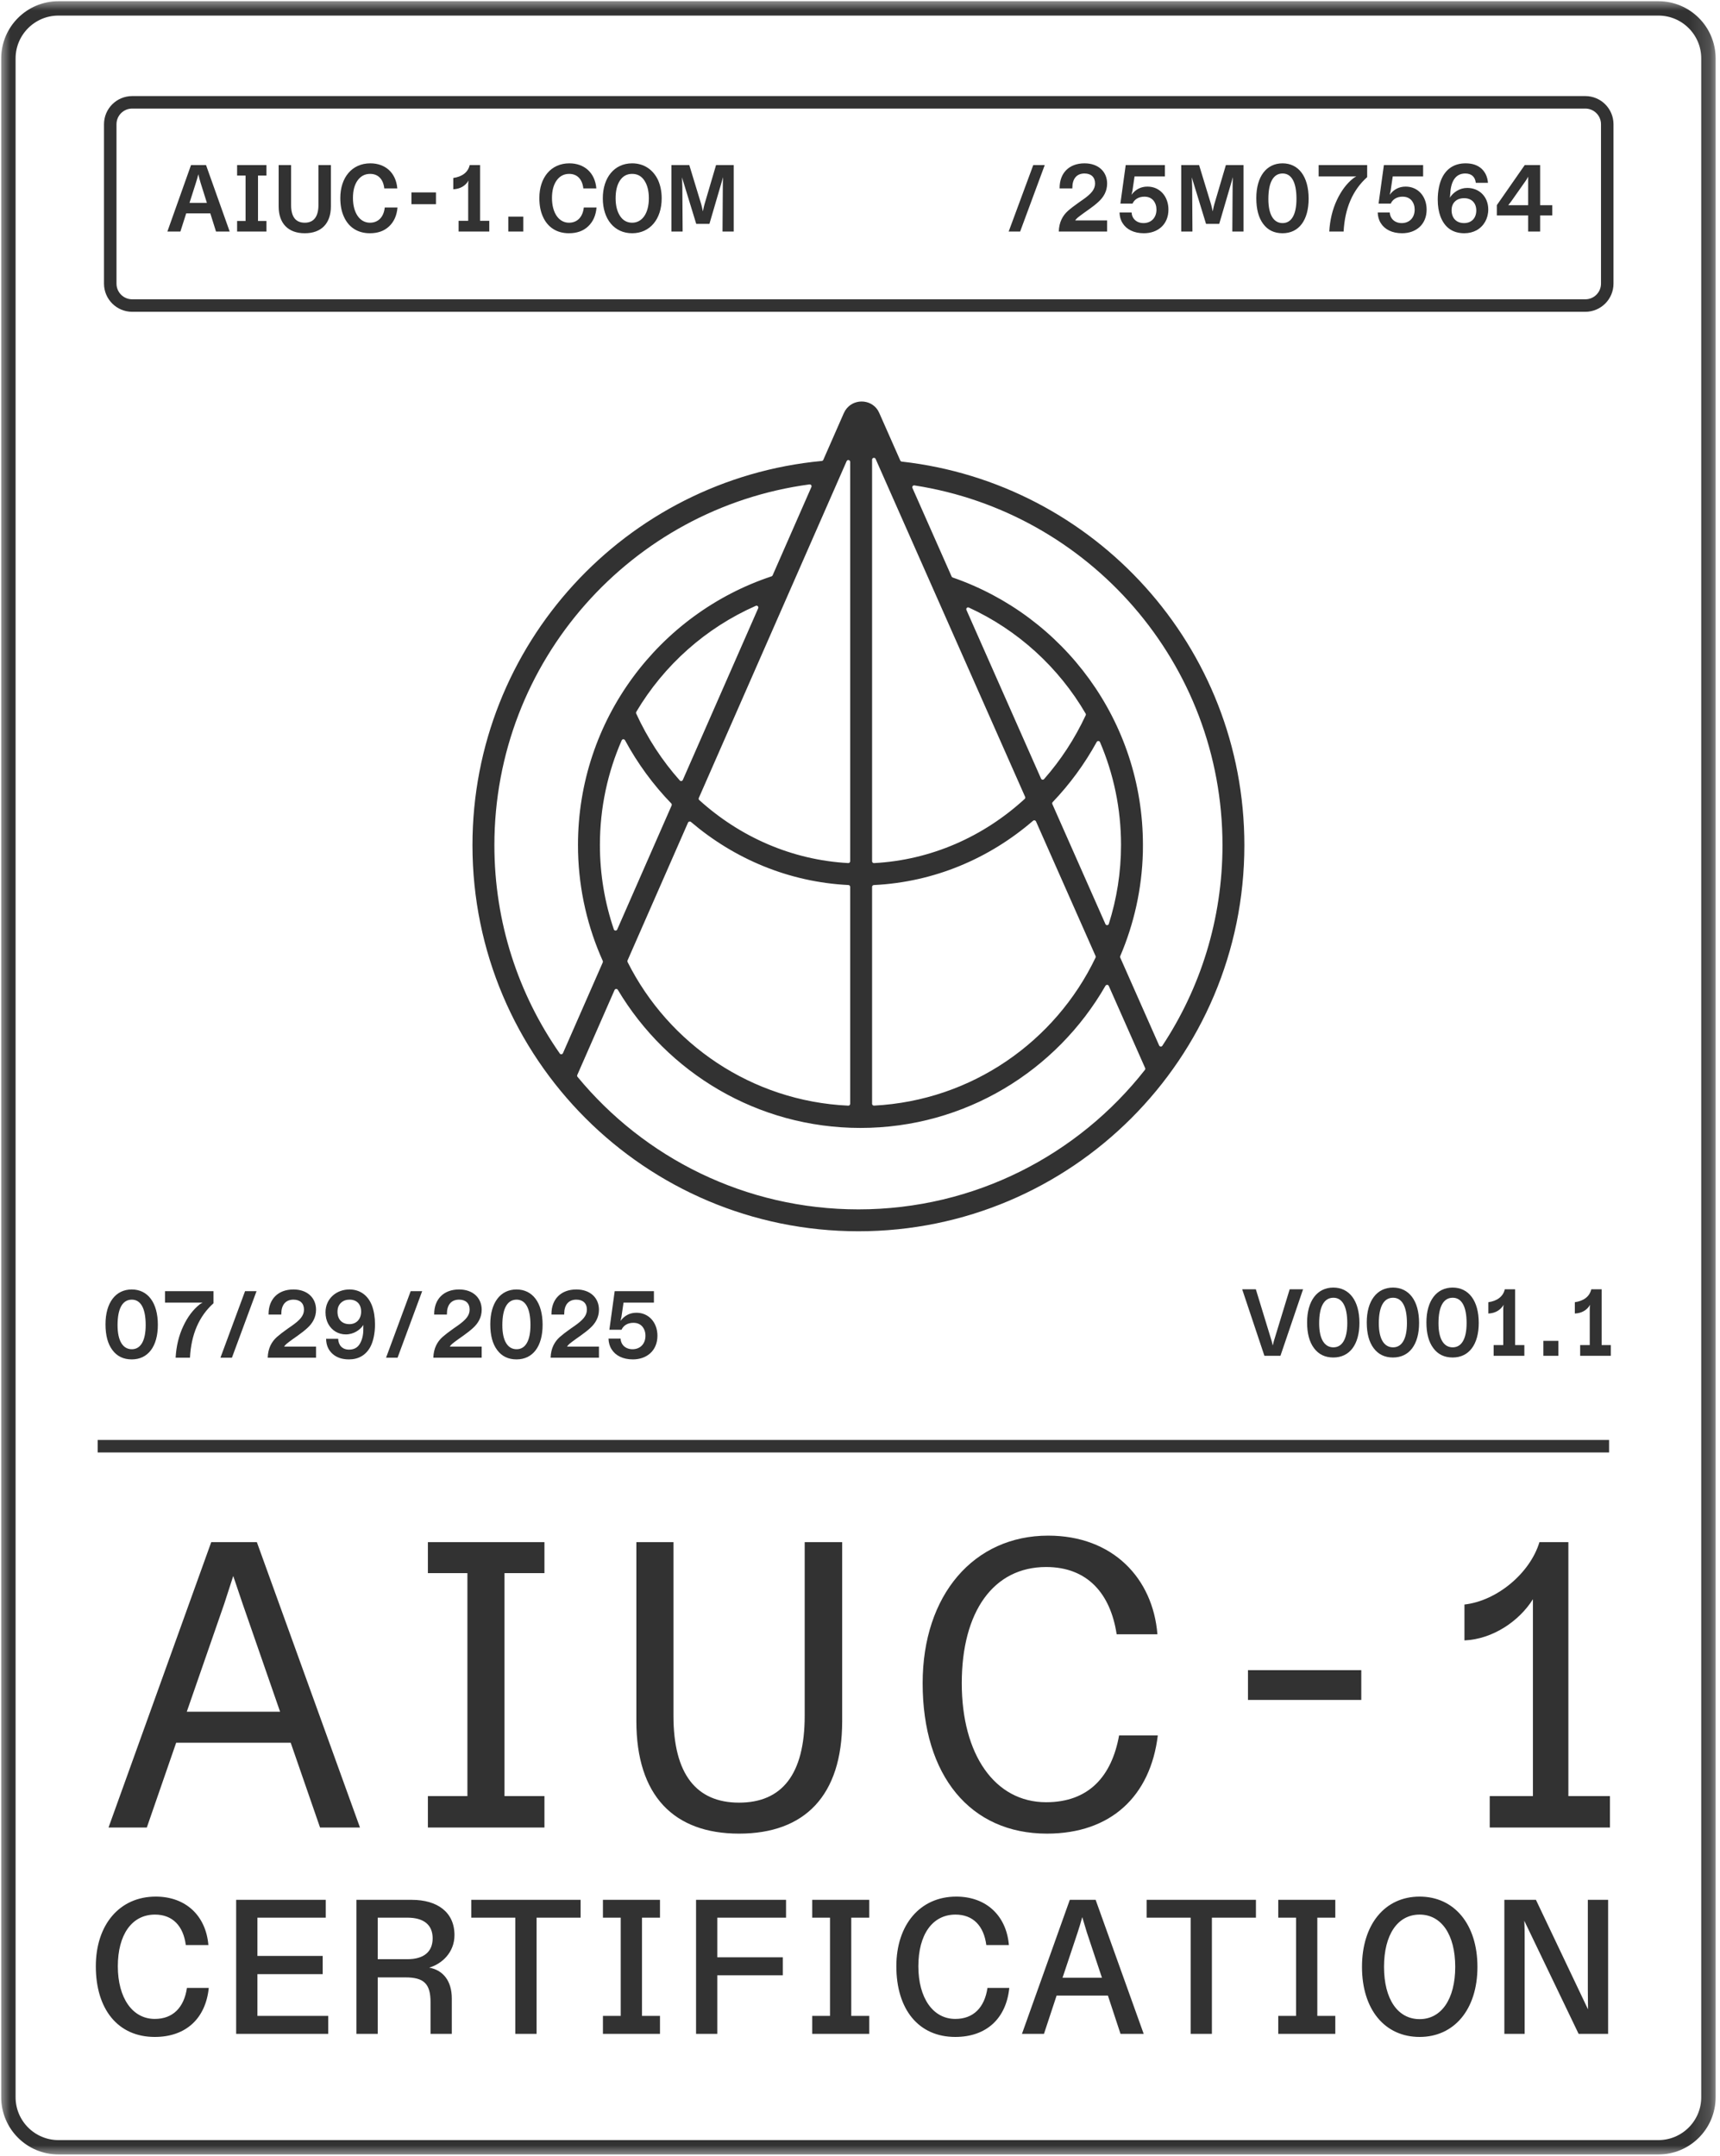 <svg width="83" height="104" viewBox="0 0 83 104" fill="none" xmlns="http://www.w3.org/2000/svg">
<g clip-path="url(#clip0_693_2194)">
<mask id="mask0_693_2194" style="mask-type:luminance" maskUnits="userSpaceOnUse" x="0" y="0" width="83" height="104">
<path d="M82.847 0H0V104H82.847V0Z" fill="white"/>
</mask>
<g mask="url(#mask0_693_2194)">
<path d="M80.027 0.405H2.82C1.487 0.405 0.405 1.487 0.405 2.82V101.18C0.405 102.513 1.487 103.595 2.82 103.595H80.027C81.361 103.595 82.442 102.513 82.442 101.18V2.82C82.442 1.487 81.361 0.405 80.027 0.405Z" stroke="#323232" stroke-width="0.694"/>
<path d="M5.237 88.168L10.193 74.401H12.395L17.371 88.168H15.444L14.028 84.077H8.501L7.085 88.168H5.237ZM9.013 82.582H13.516L11.707 77.371L11.255 76.033L10.822 77.371L9.013 82.582ZM20.648 88.168V86.653H22.555V75.895H20.648V74.401H26.273V75.895H24.345V86.653H26.273V88.168H20.648ZM35.664 88.463C32.518 88.463 30.708 86.633 30.708 83.034V74.401H32.498V82.779C32.498 85.591 33.599 86.968 35.664 86.968C37.729 86.968 38.831 85.611 38.831 82.779V74.401H40.64V83.034C40.64 86.633 38.831 88.463 35.664 88.463ZM50.522 88.463C46.824 88.463 44.523 85.67 44.523 81.206C44.523 76.938 47.001 74.086 50.581 74.086C53.708 74.086 55.635 76.151 55.852 78.845H53.885C53.59 76.898 52.488 75.6 50.482 75.6C47.945 75.6 46.411 77.744 46.411 81.206C46.411 84.647 48.004 86.948 50.482 86.948C52.547 86.948 53.649 85.689 54.003 83.723H55.871C55.517 86.653 53.609 88.463 50.522 88.463ZM60.222 82.012V80.576H65.69V82.012H60.222ZM73.972 78.511V77.154C73.323 78.196 72.045 79.082 70.668 79.141V77.41C72.242 77.233 73.835 75.895 74.287 74.401H75.683V86.653H77.689V88.168H71.888V86.653H73.972V78.511Z" fill="#323232"/>
<path d="M76.502 4.937H6.378C5.793 4.937 5.32 5.41 5.32 5.995V13.683C5.32 14.267 5.793 14.741 6.378 14.741H76.502C77.086 14.741 77.559 14.267 77.559 13.683V5.995C77.559 5.41 77.086 4.937 76.502 4.937Z" stroke="#323232" stroke-width="0.603"/>
<path d="M8.705 11.171H8.077L9.218 7.963H9.942L11.084 11.171H10.424L10.149 10.295H8.985L8.705 11.171ZM9.145 9.787H9.984L9.681 8.824C9.64 8.687 9.603 8.549 9.571 8.407C9.553 8.494 9.512 8.632 9.452 8.824L9.145 9.787ZM12.858 11.171H11.442V10.662H11.85V8.471H11.442V7.963H12.858V8.471H12.45V10.662H12.858V11.171ZM13.447 9.961V7.963H14.047V9.887C14.047 10.46 14.267 10.745 14.707 10.745C15.147 10.745 15.367 10.442 15.367 9.887V7.963H15.967V9.961C15.967 10.772 15.514 11.253 14.707 11.253C13.9 11.253 13.447 10.772 13.447 9.961ZM16.592 10.447C16.477 10.195 16.422 9.897 16.422 9.553C16.422 8.563 16.986 7.88 17.871 7.88C18.585 7.88 19.108 8.325 19.172 9.09H18.544C18.494 8.636 18.242 8.389 17.861 8.389C17.609 8.389 17.408 8.494 17.256 8.705C17.105 8.916 17.032 9.2 17.032 9.553C17.032 10.263 17.357 10.745 17.852 10.745C18.251 10.745 18.517 10.474 18.567 10.011H19.181C19.149 10.396 19.012 10.699 18.778 10.919C18.544 11.143 18.233 11.253 17.848 11.253C17.256 11.253 16.816 10.96 16.592 10.447ZM21.038 9.283V9.851H19.855V9.283H21.038ZM21.873 8.586C22.3 8.526 22.588 8.311 22.666 7.963H23.166V10.653H23.611V11.171H22.13V10.653H22.593V8.934C22.593 8.847 22.598 8.774 22.611 8.71C22.46 8.966 22.208 9.118 21.873 9.131V8.586ZM25.252 10.451V11.171H24.528V10.451H25.252ZM26.196 10.447C26.082 10.195 26.027 9.897 26.027 9.553C26.027 8.563 26.591 7.88 27.475 7.88C28.19 7.88 28.712 8.325 28.777 9.09H28.149C28.098 8.636 27.846 8.389 27.466 8.389C27.214 8.389 27.012 8.494 26.861 8.705C26.71 8.916 26.636 9.2 26.636 9.553C26.636 10.263 26.962 10.745 27.457 10.745C27.855 10.745 28.121 10.474 28.172 10.011H28.786C28.754 10.396 28.616 10.699 28.383 10.919C28.149 11.143 27.837 11.253 27.452 11.253C26.861 11.253 26.421 10.96 26.196 10.447ZM29.089 9.567C29.089 8.572 29.643 7.88 30.505 7.88C31.073 7.88 31.518 8.183 31.756 8.691C31.87 8.948 31.93 9.241 31.93 9.567C31.93 10.575 31.362 11.253 30.505 11.253C29.648 11.253 29.089 10.575 29.089 9.567ZM29.918 8.705C29.776 8.92 29.707 9.205 29.707 9.567C29.707 9.924 29.781 10.208 29.923 10.424C30.065 10.639 30.262 10.745 30.505 10.745C30.995 10.745 31.311 10.282 31.311 9.567C31.311 9.209 31.238 8.925 31.096 8.71C30.954 8.494 30.757 8.389 30.505 8.389C30.253 8.389 30.06 8.494 29.918 8.705ZM32.4 7.963H33.262L33.84 9.86C33.862 9.947 33.89 10.057 33.917 10.199C33.945 10.057 33.972 9.947 33.995 9.86L34.554 7.963H35.407V11.171H34.866L34.88 9.021C34.88 8.852 34.884 8.696 34.894 8.545L34.234 10.8H33.597L32.909 8.554C32.914 8.664 32.923 8.829 32.927 9.044L32.941 11.171H32.4V7.963Z" fill="#323232"/>
<path d="M5.091 63.888C5.091 62.847 5.582 62.21 6.356 62.21C7.126 62.21 7.617 62.838 7.617 63.915C7.617 64.951 7.149 65.584 6.356 65.584C5.957 65.584 5.646 65.432 5.426 65.135C5.201 64.837 5.091 64.424 5.091 63.888ZM5.673 63.934C5.673 64.699 5.935 65.093 6.361 65.093C6.782 65.093 7.03 64.695 7.03 63.925C7.03 63.104 6.782 62.701 6.361 62.701C5.925 62.701 5.673 63.104 5.673 63.934ZM7.962 62.293H10.303V62.875C9.607 63.498 9.226 64.374 9.167 65.501H8.475C8.507 64.937 8.631 64.433 8.842 63.984C9.052 63.535 9.314 63.187 9.625 62.939C9.671 62.903 9.721 62.87 9.781 62.843H7.962V62.293ZM12.379 62.293L11.192 65.501H10.638L11.825 62.293H12.379ZM12.919 65.501C12.932 65.043 13.111 64.727 13.363 64.502C13.487 64.392 13.661 64.259 13.881 64.103L14.078 63.966C14.477 63.686 14.669 63.475 14.669 63.182C14.669 62.875 14.477 62.701 14.161 62.701C13.776 62.701 13.574 62.962 13.574 63.388V63.42H12.96V63.393C12.96 62.682 13.414 62.21 14.161 62.21C14.839 62.21 15.251 62.623 15.251 63.187C15.251 63.558 15.077 63.847 14.834 64.067C14.711 64.181 14.555 64.305 14.367 64.438L14.152 64.589C14 64.699 13.895 64.777 13.835 64.827C13.776 64.878 13.734 64.924 13.711 64.965H15.251V65.501H12.919ZM15.841 63.874C15.754 63.714 15.708 63.526 15.708 63.31C15.708 62.655 16.231 62.21 16.863 62.21C17.372 62.21 17.762 62.495 17.95 62.99C18.046 63.251 18.096 63.553 18.096 63.897C18.096 64.319 18.014 64.722 17.862 64.997C17.647 65.382 17.294 65.584 16.84 65.584C16.506 65.584 16.24 65.492 16.043 65.313C15.846 65.135 15.74 64.896 15.736 64.589H16.318C16.332 64.905 16.52 65.112 16.845 65.112C17.083 65.112 17.257 65.015 17.367 64.827C17.477 64.635 17.532 64.41 17.532 64.144C17.532 64.117 17.532 64.09 17.532 64.062C17.532 63.993 17.532 63.943 17.537 63.92C17.377 64.163 17.069 64.378 16.684 64.378C16.336 64.378 16.02 64.2 15.841 63.874ZM16.451 62.857C16.341 62.962 16.286 63.104 16.286 63.283C16.286 63.663 16.51 63.883 16.863 63.883C17.189 63.883 17.427 63.65 17.427 63.278C17.427 62.916 17.212 62.701 16.868 62.701C16.698 62.701 16.561 62.751 16.451 62.857ZM20.372 62.293L19.185 65.501H18.63L19.817 62.293H20.372ZM20.911 65.501C20.925 65.043 21.104 64.727 21.355 64.502C21.479 64.392 21.653 64.259 21.873 64.103L22.07 63.966C22.469 63.686 22.662 63.475 22.662 63.182C22.662 62.875 22.469 62.701 22.153 62.701C21.768 62.701 21.566 62.962 21.566 63.388V63.42H20.952V63.393C20.952 62.682 21.406 62.21 22.153 62.21C22.831 62.21 23.244 62.623 23.244 63.187C23.244 63.558 23.07 63.847 22.827 64.067C22.703 64.181 22.547 64.305 22.359 64.438L22.144 64.589C21.992 64.699 21.887 64.777 21.828 64.827C21.768 64.878 21.727 64.924 21.704 64.965H23.244V65.501H20.911ZM23.659 63.888C23.659 62.847 24.15 62.21 24.924 62.21C25.694 62.21 26.184 62.838 26.184 63.915C26.184 64.951 25.717 65.584 24.924 65.584C24.526 65.584 24.214 65.432 23.994 65.135C23.769 64.837 23.659 64.424 23.659 63.888ZM24.241 63.934C24.241 64.699 24.503 65.093 24.929 65.093C25.35 65.093 25.598 64.695 25.598 63.925C25.598 63.104 25.35 62.701 24.929 62.701C24.493 62.701 24.241 63.104 24.241 63.934ZM26.57 65.501C26.584 65.043 26.763 64.727 27.015 64.502C27.139 64.392 27.313 64.259 27.533 64.103L27.73 63.966C28.128 63.686 28.321 63.475 28.321 63.182C28.321 62.875 28.128 62.701 27.812 62.701C27.427 62.701 27.226 62.962 27.226 63.388V63.42H26.611V63.393C26.611 62.682 27.065 62.21 27.812 62.21C28.491 62.21 28.903 62.623 28.903 63.187C28.903 63.558 28.729 63.847 28.486 64.067C28.362 64.181 28.206 64.305 28.018 64.438L27.803 64.589C27.652 64.699 27.546 64.777 27.487 64.827C27.427 64.878 27.386 64.924 27.363 64.965H28.903V65.501H26.57ZM29.511 65.093C29.415 64.942 29.369 64.768 29.364 64.58H29.947C29.96 64.873 30.18 65.093 30.524 65.093C30.886 65.093 31.147 64.841 31.147 64.442C31.147 64.268 31.097 64.122 30.996 63.998C30.891 63.879 30.749 63.819 30.561 63.819C30.29 63.819 30.084 63.947 29.992 64.154H29.406L29.662 62.293H31.555V62.843H30.089L29.988 63.535C29.974 63.595 29.96 63.659 29.942 63.727C30.139 63.466 30.396 63.333 30.712 63.333C31.317 63.333 31.725 63.815 31.725 64.442C31.725 65.162 31.211 65.584 30.538 65.584C30.061 65.584 29.699 65.4 29.511 65.093Z" fill="#323232"/>
<path d="M59.943 62.202H60.602L61.304 64.498C61.354 64.649 61.391 64.787 61.418 64.915C61.446 64.787 61.483 64.649 61.533 64.498L62.234 62.202H62.88L61.789 65.41H61.015L59.943 62.202ZM63.075 63.797C63.075 62.756 63.566 62.119 64.34 62.119C65.11 62.119 65.6 62.747 65.6 63.824C65.6 64.86 65.133 65.492 64.34 65.492C63.941 65.492 63.63 65.341 63.41 65.043C63.185 64.745 63.075 64.333 63.075 63.797ZM63.657 63.842C63.657 64.608 63.918 65.002 64.345 65.002C64.766 65.002 65.014 64.603 65.014 63.833C65.014 63.013 64.766 62.609 64.345 62.609C63.909 62.609 63.657 63.013 63.657 63.842ZM65.954 63.797C65.954 62.756 66.444 62.119 67.219 62.119C67.989 62.119 68.479 62.747 68.479 63.824C68.479 64.86 68.012 65.492 67.219 65.492C66.82 65.492 66.509 65.341 66.288 65.043C66.064 64.745 65.954 64.333 65.954 63.797ZM66.536 63.842C66.536 64.608 66.797 65.002 67.224 65.002C67.645 65.002 67.893 64.603 67.893 63.833C67.893 63.013 67.645 62.609 67.224 62.609C66.788 62.609 66.536 63.013 66.536 63.842ZM68.833 63.797C68.833 62.756 69.323 62.119 70.098 62.119C70.868 62.119 71.358 62.747 71.358 63.824C71.358 64.86 70.891 65.492 70.098 65.492C69.699 65.492 69.387 65.341 69.168 65.043C68.943 64.745 68.833 64.333 68.833 63.797ZM69.415 63.842C69.415 64.608 69.676 65.002 70.102 65.002C70.524 65.002 70.772 64.603 70.772 63.833C70.772 63.013 70.524 62.609 70.102 62.609C69.667 62.609 69.415 63.013 69.415 63.842ZM71.822 62.825C72.248 62.765 72.537 62.55 72.615 62.202H73.114V64.892H73.559V65.41H72.078V64.892H72.541V63.173C72.541 63.086 72.546 63.013 72.56 62.949C72.408 63.205 72.156 63.357 71.822 63.37V62.825ZM75.201 64.69V65.41H74.476V64.69H75.201ZM75.995 62.825C76.421 62.765 76.71 62.55 76.788 62.202H77.288V64.892H77.732V65.41H76.252V64.892H76.715V63.173C76.715 63.086 76.719 63.013 76.733 62.949C76.582 63.205 76.33 63.357 75.995 63.37V62.825Z" fill="#323232"/>
<path d="M4.715 69.772H77.647" stroke="#323232" stroke-width="0.603"/>
<path d="M7.469 98.272C5.695 98.272 4.624 96.942 4.624 94.863C4.624 92.858 5.769 91.501 7.515 91.501C8.966 91.501 9.936 92.424 10.056 93.838H8.966C8.846 92.914 8.328 92.369 7.478 92.369C6.361 92.369 5.686 93.339 5.686 94.863C5.686 96.387 6.388 97.403 7.469 97.403C8.347 97.403 8.882 96.849 9.021 95.907H10.074C9.926 97.376 8.975 98.272 7.469 98.272ZM11.396 98.124V91.657H15.72V92.517H12.422V94.364H15.572V95.242H12.422V97.256H15.839V98.124H11.396ZM17.201 98.124V91.657H19.871C21.1 91.657 21.931 92.249 21.931 93.357C21.931 94.207 21.312 94.752 20.712 94.928C21.386 95.048 21.802 95.575 21.802 96.415V98.124H20.776V96.591C20.776 95.695 20.444 95.399 19.566 95.399H18.227V98.124H17.201ZM19.658 94.521C20.444 94.521 20.878 94.17 20.878 93.514C20.878 92.859 20.444 92.517 19.658 92.517H18.227V94.521H19.658ZM24.868 98.124V92.517H22.744V91.657H28.018V92.517H25.893V98.124H24.868ZM29.095 98.124V97.256H29.954V92.517H29.095V91.657H31.848V92.517H30.98V97.256H31.848V98.124H29.095ZM33.589 98.124V91.657H37.931V92.517H34.614V94.429H37.774V95.297H34.614V98.124H33.589ZM39.194 98.124V97.256H40.053V92.517H39.194V91.657H41.947V92.517H41.078V97.256H41.947V98.124H39.194ZM46.099 98.272C44.325 98.272 43.254 96.942 43.254 94.863C43.254 92.858 44.399 91.501 46.145 91.501C47.595 91.501 48.565 92.424 48.685 93.838H47.595C47.475 92.914 46.958 92.369 46.108 92.369C44.99 92.369 44.316 93.339 44.316 94.863C44.316 96.387 45.018 97.403 46.099 97.403C46.976 97.403 47.512 96.849 47.651 95.907H48.704C48.556 97.376 47.605 98.272 46.099 98.272ZM49.315 98.124L51.624 91.657H52.871L55.19 98.124H54.072L53.463 96.276H50.987L50.377 98.124H49.315ZM51.273 95.417H53.176L52.447 93.228L52.225 92.489C52.16 92.738 52.086 92.969 52.003 93.228L51.273 95.417ZM57.456 98.124V92.517H55.331V91.657H60.606V92.517H58.481V98.124H57.456ZM61.683 98.124V97.256H62.542V92.517H61.683V91.657H64.436V92.517H63.568V97.256H64.436V98.124H61.683ZM68.505 98.272C66.833 98.272 65.724 96.96 65.724 94.891C65.724 92.849 66.823 91.501 68.505 91.501C70.186 91.501 71.295 92.849 71.295 94.891C71.295 96.951 70.168 98.272 68.505 98.272ZM68.505 97.413C69.549 97.413 70.223 96.452 70.223 94.891C70.223 93.339 69.558 92.369 68.505 92.369C67.442 92.369 66.787 93.339 66.787 94.891C66.787 96.452 67.452 97.413 68.505 97.413ZM72.594 98.124V91.657H74.118L76.631 96.942L76.622 96.027V91.657H77.601V98.124H76.178L73.555 92.665C73.573 92.979 73.573 93.246 73.573 93.533V98.124H72.594Z" fill="#323232"/>
<path d="M50.415 7.963L49.228 11.171H48.674L49.861 7.963H50.415ZM51.092 11.171C51.106 10.712 51.285 10.396 51.537 10.172C51.66 10.062 51.834 9.929 52.054 9.773L52.252 9.635C52.65 9.356 52.843 9.145 52.843 8.852C52.843 8.545 52.65 8.37 52.334 8.37C51.949 8.37 51.747 8.632 51.747 9.058V9.09H51.133V9.063C51.133 8.352 51.587 7.88 52.334 7.88C53.012 7.88 53.425 8.293 53.425 8.856C53.425 9.228 53.251 9.516 53.008 9.736C52.884 9.851 52.728 9.975 52.54 10.107L52.325 10.259C52.173 10.369 52.068 10.447 52.009 10.497C51.949 10.547 51.908 10.593 51.885 10.634H53.425V11.171H51.092ZM54.17 10.763C54.074 10.612 54.028 10.437 54.024 10.249H54.606C54.62 10.543 54.839 10.763 55.183 10.763C55.545 10.763 55.806 10.511 55.806 10.112C55.806 9.938 55.756 9.791 55.655 9.668C55.55 9.548 55.408 9.489 55.22 9.489C54.949 9.489 54.743 9.617 54.651 9.823H54.065L54.322 7.963H56.214V8.513H54.748L54.647 9.205C54.633 9.264 54.62 9.328 54.601 9.397C54.798 9.136 55.055 9.003 55.371 9.003C55.976 9.003 56.384 9.484 56.384 10.112C56.384 10.832 55.871 11.253 55.197 11.253C54.72 11.253 54.358 11.07 54.17 10.763ZM57.002 7.963H57.863L58.441 9.86C58.464 9.947 58.491 10.057 58.519 10.199C58.546 10.057 58.574 9.947 58.596 9.86L59.156 7.963H60.008V11.171H59.467L59.481 9.021C59.481 8.852 59.486 8.696 59.495 8.545L58.835 10.8H58.198L57.51 8.554C57.515 8.664 57.524 8.829 57.529 9.044L57.542 11.171H57.002V7.963ZM60.624 9.557C60.624 8.517 61.114 7.88 61.889 7.88C62.659 7.88 63.149 8.508 63.149 9.585C63.149 10.621 62.682 11.253 61.889 11.253C61.49 11.253 61.178 11.102 60.958 10.804C60.734 10.506 60.624 10.094 60.624 9.557ZM61.206 9.603C61.206 10.369 61.467 10.763 61.893 10.763C62.315 10.763 62.562 10.364 62.562 9.594C62.562 8.774 62.315 8.37 61.893 8.37C61.458 8.37 61.206 8.774 61.206 9.603ZM63.632 7.963H65.974V8.545C65.277 9.168 64.897 10.043 64.837 11.171H64.145C64.177 10.607 64.301 10.103 64.511 9.654C64.722 9.205 64.984 8.856 65.295 8.609C65.341 8.572 65.391 8.54 65.451 8.513H63.632V7.963ZM66.63 10.763C66.534 10.612 66.488 10.437 66.483 10.249H67.065C67.079 10.543 67.299 10.763 67.643 10.763C68.005 10.763 68.266 10.511 68.266 10.112C68.266 9.938 68.216 9.791 68.115 9.668C68.009 9.548 67.867 9.489 67.679 9.489C67.409 9.489 67.203 9.617 67.111 9.823H66.524L66.781 7.963H68.674V8.513H67.207L67.106 9.205C67.093 9.264 67.079 9.328 67.061 9.397C67.258 9.136 67.514 9.003 67.831 9.003C68.436 9.003 68.843 9.484 68.843 10.112C68.843 10.832 68.33 11.253 67.656 11.253C67.18 11.253 66.818 11.07 66.63 10.763ZM69.379 9.631C69.379 9.214 69.461 8.801 69.621 8.513C69.846 8.105 70.217 7.88 70.726 7.88C71.047 7.88 71.303 7.967 71.491 8.137C71.679 8.311 71.78 8.54 71.803 8.82H71.216C71.184 8.531 71.006 8.37 70.708 8.37C70.249 8.37 70.016 8.733 69.984 9.333C69.979 9.429 69.97 9.498 69.961 9.539C70.13 9.278 70.433 9.067 70.804 9.067C71.381 9.067 71.817 9.489 71.817 10.107C71.817 10.543 71.606 10.909 71.258 11.107C71.079 11.203 70.882 11.253 70.666 11.253C70.103 11.253 69.718 10.983 69.511 10.447C69.424 10.213 69.379 9.942 69.379 9.631ZM70.213 9.718C70.103 9.823 70.048 9.965 70.048 10.144C70.048 10.524 70.281 10.763 70.648 10.763C71.01 10.763 71.239 10.524 71.239 10.153C71.239 9.791 71.01 9.562 70.657 9.562C70.469 9.562 70.323 9.613 70.213 9.718ZM73.743 10.392H72.231V9.897L73.578 7.963H74.321V9.901H74.907V10.392H74.321V11.171H73.743V10.392ZM72.923 9.718C72.845 9.823 72.799 9.883 72.781 9.901H73.743V8.522C73.707 8.6 73.661 8.673 73.61 8.742L72.923 9.718Z" fill="#323232"/>
<path d="M40.789 19.801C41.151 19.23 42 19.226 42.362 19.794L42.43 19.925L43.444 22.218C43.457 22.247 43.485 22.267 43.517 22.27C52.817 23.311 60.048 31.199 60.048 40.778C60.048 51.064 51.71 59.402 41.424 59.402C31.138 59.402 22.799 51.064 22.799 40.778C22.799 31.088 30.199 23.13 39.655 22.239C39.687 22.236 39.716 22.215 39.729 22.186L40.719 19.932L40.789 19.801ZM53.506 47.567C53.476 47.499 53.382 47.495 53.345 47.559C50.992 51.656 46.58 54.417 41.522 54.417C36.546 54.416 32.194 51.744 29.815 47.756C29.778 47.693 29.684 47.698 29.655 47.765L27.857 51.862C27.843 51.892 27.848 51.928 27.87 51.954C31.092 55.858 35.967 58.346 41.424 58.346C47.035 58.346 52.032 55.714 55.248 51.617C55.268 51.591 55.273 51.556 55.259 51.526L53.506 47.567ZM30.282 46.337C30.272 46.361 30.272 46.389 30.284 46.412C32.269 50.366 36.268 53.127 40.933 53.342C40.983 53.345 41.026 53.304 41.026 53.254V42.787C41.026 42.739 40.988 42.7 40.94 42.698C38.066 42.555 35.438 41.438 33.342 39.654C33.296 39.615 33.225 39.631 33.201 39.686L30.282 46.337ZM49.993 39.629C49.968 39.574 49.898 39.558 49.852 39.597C47.74 41.418 45.081 42.559 42.169 42.699C42.121 42.701 42.083 42.74 42.083 42.788V53.251C42.083 53.302 42.126 53.342 42.177 53.34C46.897 53.097 50.93 50.248 52.867 46.199C52.878 46.175 52.878 46.148 52.868 46.124L49.993 39.629ZM39.155 23.494C39.183 23.43 39.13 23.361 39.062 23.37C30.477 24.524 23.857 31.877 23.857 40.778C23.857 44.514 25.023 47.978 27.012 50.825C27.051 50.882 27.138 50.873 27.166 50.809L29.087 46.432C29.097 46.409 29.097 46.382 29.087 46.359C28.365 44.753 27.943 42.981 27.895 41.117L27.891 40.765C27.891 34.728 31.805 29.608 37.23 27.806C37.254 27.798 37.274 27.78 37.284 27.757L39.155 23.494ZM45.921 27.814C45.931 27.837 45.95 27.854 45.974 27.862C51.316 29.71 55.153 34.787 55.153 40.765L55.15 41.117C55.105 42.892 54.718 44.582 54.058 46.127C54.048 46.15 54.048 46.176 54.058 46.198L55.935 50.438C55.964 50.502 56.052 50.51 56.09 50.452C57.924 47.677 58.992 44.352 58.992 40.778C58.992 31.994 52.545 24.718 44.125 23.418C44.056 23.408 44.002 23.478 44.03 23.542L45.921 27.814ZM30.16 35.712C30.124 35.647 30.029 35.65 30 35.718C29.324 37.263 28.949 38.97 28.949 40.765C28.949 42.19 29.186 43.559 29.621 44.836C29.647 44.912 29.752 44.916 29.785 44.842L32.41 38.86C32.424 38.826 32.417 38.788 32.392 38.761C31.521 37.862 30.768 36.836 30.16 35.712ZM53.082 35.804C53.053 35.736 52.958 35.732 52.922 35.797C52.337 36.861 51.622 37.835 50.799 38.696C50.774 38.722 50.767 38.761 50.782 38.794L53.343 44.581C53.376 44.656 53.482 44.651 53.507 44.573C53.888 43.371 54.096 42.093 54.096 40.765C54.096 39.003 53.734 37.326 53.082 35.804ZM42.083 41.552C42.083 41.602 42.126 41.643 42.177 41.64C44.945 41.493 47.473 40.354 49.447 38.544C49.475 38.519 49.484 38.478 49.468 38.443L42.254 22.142C42.215 22.053 42.083 22.081 42.083 22.178V41.552ZM33.722 38.497C33.706 38.532 33.715 38.573 33.743 38.599C35.703 40.373 38.2 41.489 40.932 41.639C40.983 41.642 41.026 41.601 41.026 41.55V22.284C41.026 22.187 40.894 22.159 40.855 22.248L33.722 38.497ZM36.587 29.345C36.619 29.271 36.545 29.196 36.472 29.228C34.058 30.29 32.041 32.09 30.704 34.343C30.69 34.368 30.688 34.398 30.7 34.425C31.245 35.616 31.956 36.703 32.803 37.652C32.846 37.7 32.924 37.687 32.95 37.628L36.587 29.345ZM50.236 37.564C50.262 37.623 50.341 37.635 50.383 37.587C51.185 36.676 51.864 35.641 52.391 34.509C52.404 34.483 52.402 34.452 52.388 34.427C51.085 32.192 49.116 30.396 46.752 29.311C46.678 29.277 46.603 29.353 46.636 29.427L50.236 37.564Z" fill="#323232"/>
</g>
</g>
<defs>
<clipPath id="clip0_693_2194">
<rect width="82.966" height="104" fill="white"/>
</clipPath>
</defs>
</svg>
